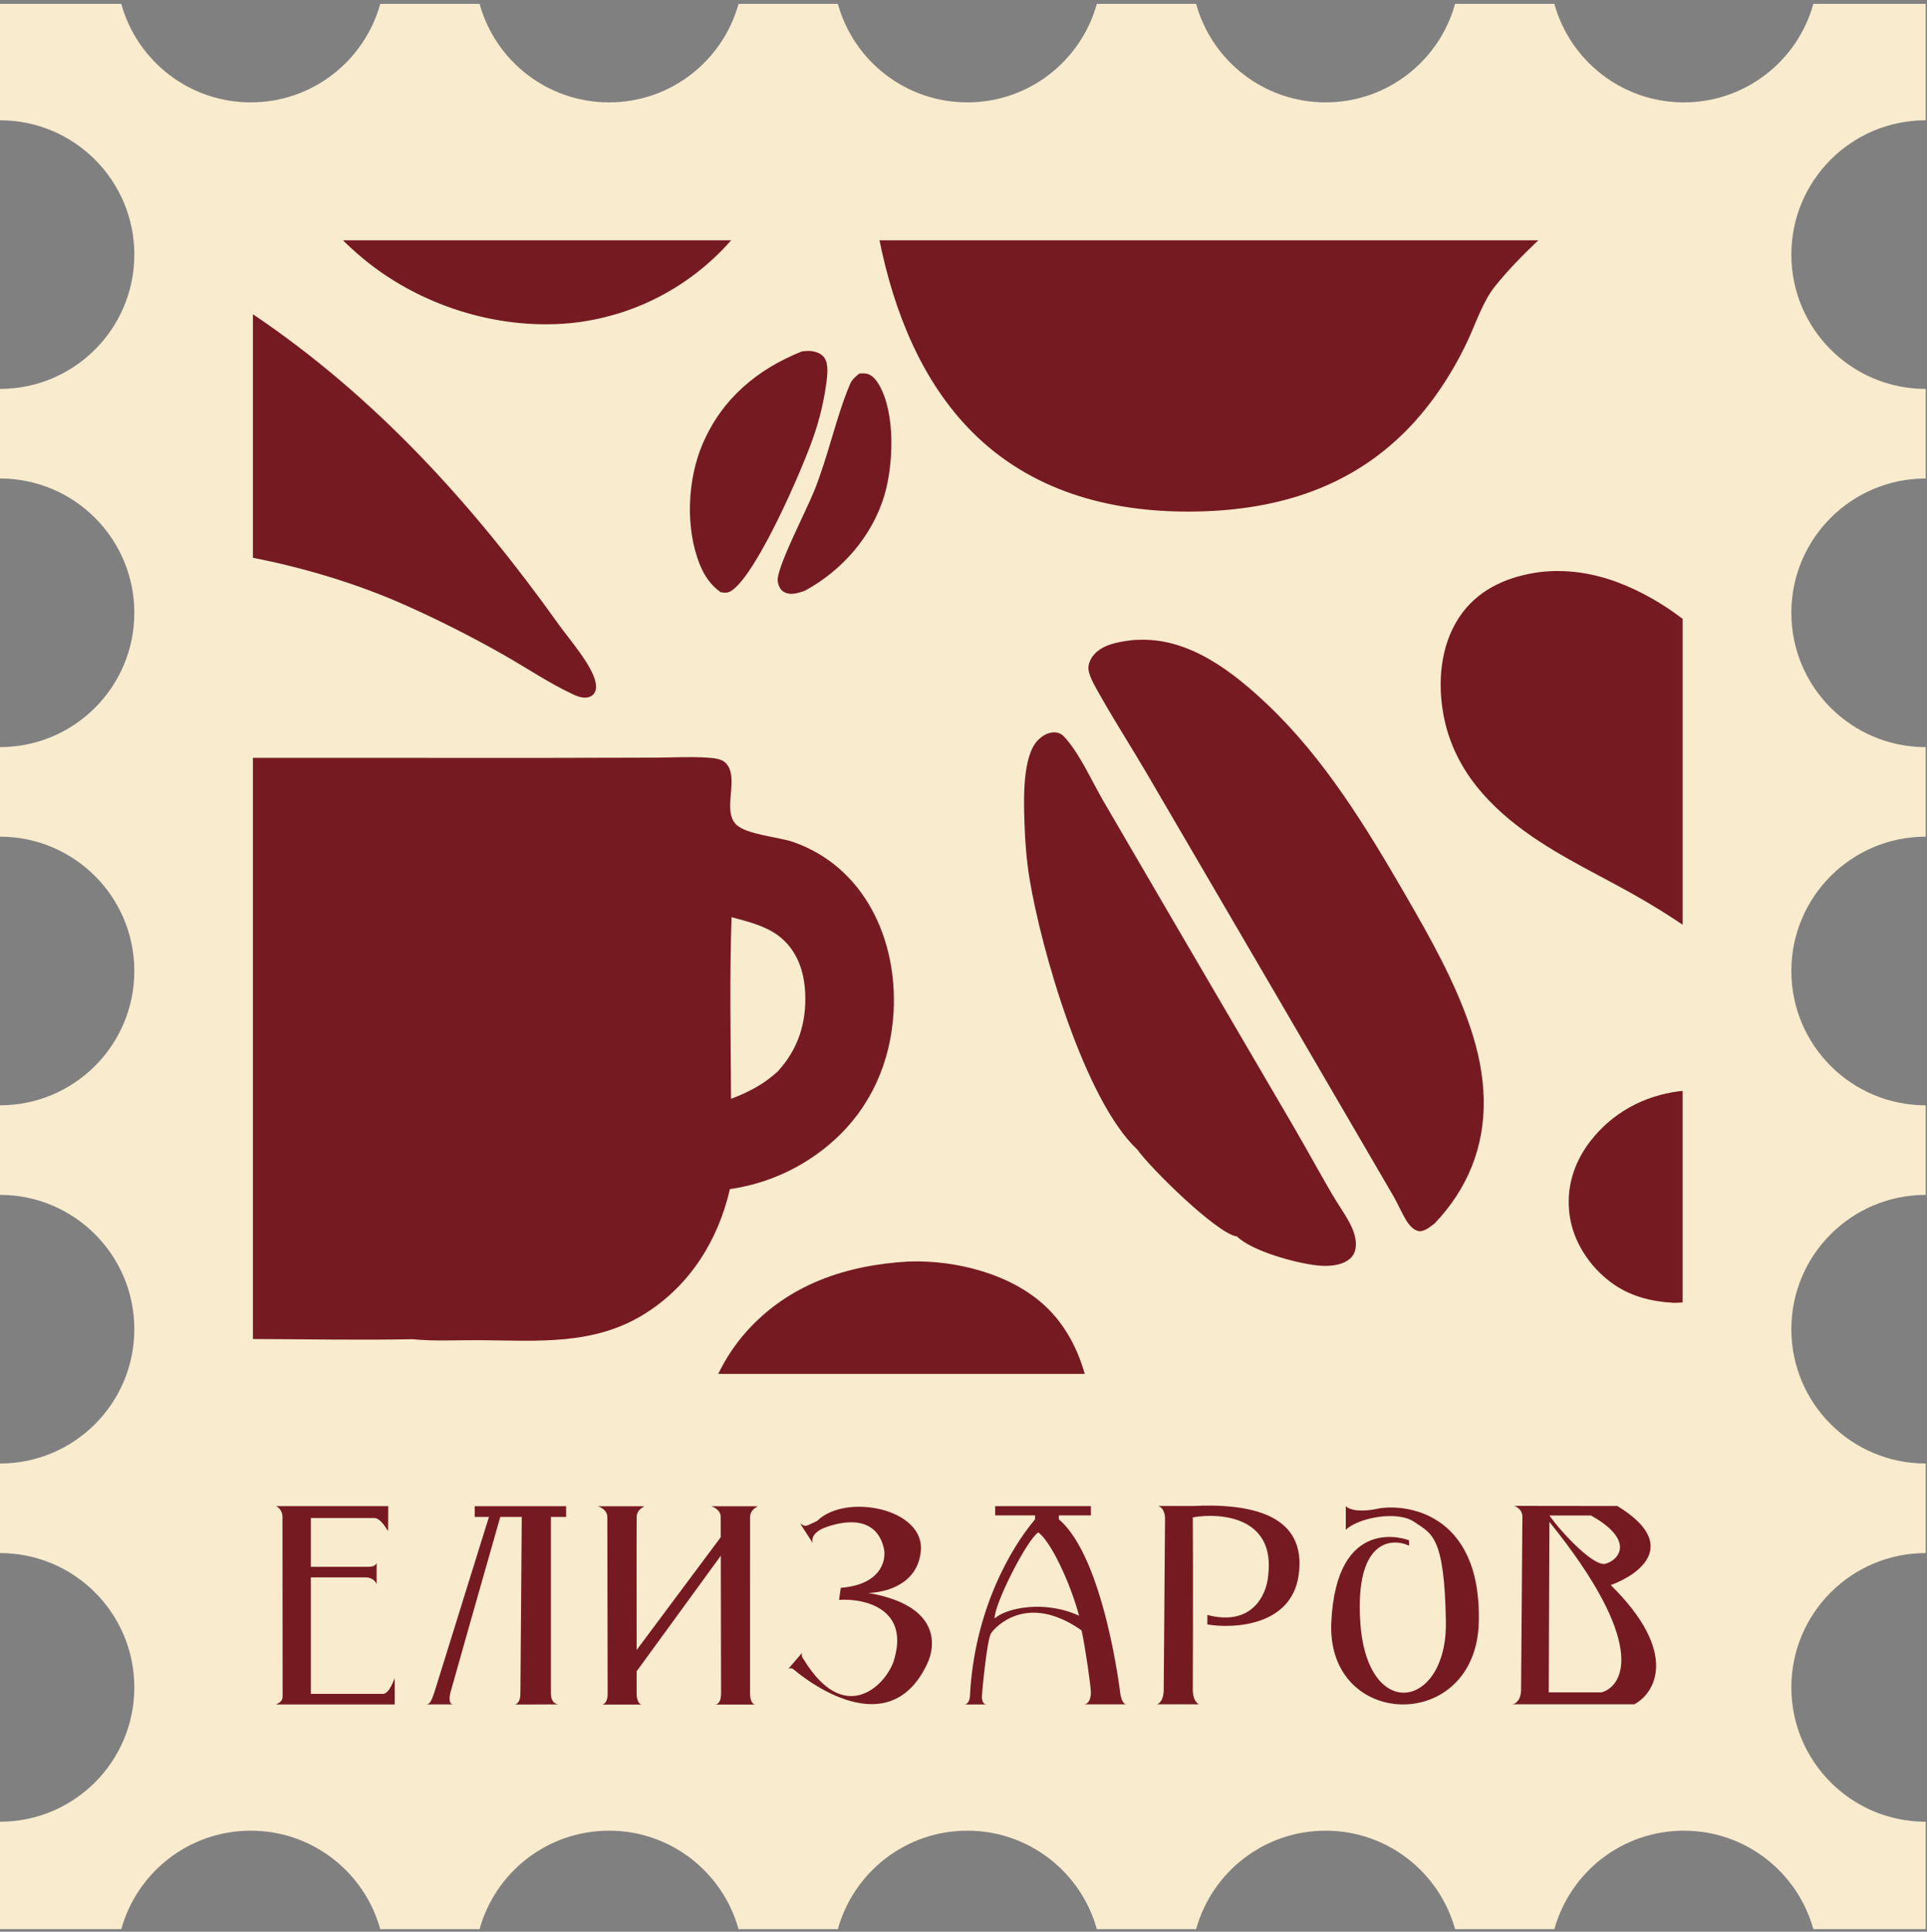 <?xml version="1.0" encoding="UTF-8"?> <svg xmlns="http://www.w3.org/2000/svg" width="374" height="375" viewBox="0 0 374 375" fill="none"><rect x="0" y="0" width="374" height="375" fill="#808080" stroke="none"/><g clip-path="url(#clip0_2533_15154)"><path d="M23.54 0.75C26.584 11.774 36.679 19.873 48.672 19.873C60.663 19.873 70.757 11.774 73.8 0.75H93.076C96.12 11.775 106.215 19.873 118.208 19.873C130.2 19.873 140.296 11.775 143.339 0.75H162.612C165.656 11.775 175.751 19.873 187.744 19.873C199.737 19.873 209.832 11.775 212.876 0.75H232.145C235.189 11.775 245.285 19.873 257.277 19.873C269.27 19.873 279.365 11.775 282.409 0.75H301.679C304.722 11.775 314.818 19.873 326.81 19.873C338.803 19.873 348.898 11.775 351.942 0.75H373.75V23.349C359.349 23.349 347.672 35.024 347.672 49.425C347.672 63.826 359.346 75.5 373.747 75.5L373.75 75.497V92.886C359.349 92.886 347.672 104.56 347.672 118.961C347.672 133.361 359.346 145.036 373.747 145.036L373.75 145.033V162.419C359.349 162.419 347.672 174.093 347.672 188.494C347.672 202.895 359.346 214.569 373.747 214.569L373.75 214.566V231.955C359.349 231.955 347.672 243.629 347.672 258.03C347.672 272.431 359.346 284.105 373.747 284.105L373.75 284.102V301.488C359.349 301.488 347.672 313.163 347.672 327.563C347.672 341.964 359.346 353.642 373.747 353.642L373.75 353.639V374.5H351.942C348.898 363.476 338.802 355.38 326.81 355.38C314.818 355.38 304.726 363.476 301.682 374.5H282.409C279.365 363.476 269.269 355.38 257.277 355.38C245.285 355.38 235.193 363.476 232.149 374.5H212.876C209.832 363.476 199.736 355.38 187.744 355.38C175.752 355.38 165.66 363.476 162.616 374.5H143.336C140.292 363.476 130.199 355.38 118.208 355.38C106.216 355.38 96.12 363.476 93.076 374.5H73.8C70.756 363.477 60.663 355.38 48.672 355.38C36.68 355.38 26.584 363.476 23.54 374.5H0V353.639C14.399 353.636 26.072 341.963 26.072 327.563C26.071 313.164 14.399 301.49 0 301.488V284.102C14.399 284.1 26.072 272.43 26.072 258.03C26.072 243.63 14.399 231.957 0 231.955V214.566C14.399 214.564 26.072 202.894 26.072 188.494C26.072 174.095 14.399 162.421 0 162.419V145.033C14.399 145.031 26.072 133.36 26.072 118.961C26.072 104.561 14.399 92.888 0 92.886V75.497C14.399 75.495 26.072 63.824 26.072 49.425C26.072 35.025 14.399 23.352 0 23.349V0.75H23.54Z" fill="#F9EBCE"></path><path d="M76.604 325.739V330.872H53.57C54.082 330.592 54.85 330.335 54.85 329.318C54.85 318.111 54.822 295.044 54.822 294.428C54.822 293.305 54.082 292.608 53.57 292.375H75.352L75.325 297.228C74.813 296.458 73.789 294.661 72.598 294.685H60.33V304.157H70.974C71.997 304.157 72.765 304.157 73.099 303.411V307.517C72.765 306.724 71.997 306.211 70.974 306.211H60.33V328.819H74.351C75.581 328.819 76.604 325.739 76.604 325.739Z" fill="#761A22"></path><path d="M87.961 330.862C88.886 330.868 81.844 330.869 82.744 330.862C83.644 330.856 83.961 329.379 84.309 328.506L94.894 294.477H92.135V292.383H109.873V294.477H106.918V328.506C106.918 329.508 107.058 330.592 108.308 330.862C105.438 330.862 99.759 330.919 99.96 330.862C100.915 330.592 101.004 329.459 101.004 328.506L101.265 294.477H97.091C93.96 305.471 87.648 327.669 87.439 328.506C87.218 329.393 87.036 330.856 87.961 330.862Z" fill="#761A22"></path><path d="M123.558 311.269C123.56 314.608 123.563 317.838 123.563 320.302L139.892 298.392C139.887 296.192 139.883 294.721 139.881 294.465C139.872 293.18 138.577 292.552 138.026 292.398L147.095 292.404C147.083 292.411 147.071 292.418 147.058 292.425C146.554 292.709 145.613 293.238 145.578 294.465L145.573 328.828C145.573 329.894 145.982 330.895 146.596 330.895H138.923C139.35 330.809 139.946 330.281 139.946 328.828C139.946 327.804 139.919 311.816 139.899 302L123.563 324.436V328.828C123.563 329.894 123.972 330.895 124.586 330.895H116.913C117.34 330.809 117.936 330.281 117.936 328.828C117.936 327.375 117.881 295.749 117.871 294.465C117.862 293.18 116.567 292.552 116.016 292.398L125.085 292.404C125.073 292.411 125.061 292.418 125.048 292.425C124.543 292.709 123.603 293.238 123.568 294.465C123.547 295.187 123.553 303.522 123.558 311.269Z" fill="#761A22"></path><path d="M163.181 308.231C170.919 307.632 172.005 302.986 171.581 300.739C169.748 292.148 159.618 296.743 159.618 296.743C159.618 296.743 157.221 297.74 157.733 299.537L155.291 295.744C156.453 296.457 156.198 296.346 158.6 295.244C164.131 289.784 179.483 292.835 178.72 301.077C178.109 307.67 171.75 309.147 168.526 309.23C182.373 311.627 181.67 319.297 179.999 322.892C172.043 340.007 154.024 324.064 154.024 324.064C154.024 324.064 153.638 323.662 153 323.965L155.686 320.838C155.43 321.608 155.902 321.994 156.071 322.269C163.809 334.856 171.553 327.512 173.362 322.717C176.824 312.328 167.857 310.24 162.852 310.573L163.181 308.231Z" fill="#761A22"></path><path fill-rule="evenodd" clip-rule="evenodd" d="M191.518 330.872C190.494 330.877 190.566 329.332 190.566 329.332C190.566 328.968 191.518 318.273 192.373 317.013C193.163 315.848 199.34 309.057 209.92 316.5C210.694 320.093 211.726 327.455 211.726 328.562C211.726 329.831 211.225 330.825 210.436 330.849C209.647 330.872 218.647 330.849 218.647 330.849C217.623 330.825 217.403 328.562 217.403 328.562C217.403 328.562 214.283 302.384 205.509 294.942V294.172H211.726V292.375H193.147V294.172H200.888V294.942C196.125 300.564 189.07 312.702 188.244 329.332C188.244 329.781 187.935 330.849 187.212 330.872C186.489 330.896 191.518 330.872 191.518 330.872ZM193.054 314.167C195.376 312.113 202.779 310.574 209.433 313.653C207.642 306.98 203.803 299.024 201.5 297.484C199.196 299.024 192.847 311.703 193.054 314.167Z" fill="#761A22"></path><path d="M232.721 330.847H224.531C224.531 330.847 225.838 330.599 225.859 327.976C225.944 317.012 226.115 294.557 226.115 294.557C226.115 294.557 226.07 292.76 224.787 292.35H231.504C242.28 291.823 253.827 293.768 252.031 305.872C250.594 315.556 239.629 316.222 234.326 315.345V313.503C243.153 315.819 245.872 309.381 246.129 305.872C247.566 294.505 236.977 293.592 231.504 294.557C231.589 305.434 231.504 327.312 231.504 327.976C231.504 330.422 232.721 330.847 232.721 330.847Z" fill="#761A22"></path><path d="M264.009 314.866C262.987 299.122 269.887 298.424 273.466 300.042V299.02C272.954 298.764 259.408 293.909 258.386 314.866C257.364 335.823 286.501 336.59 287.012 314.866C287.523 293.142 272.188 291.864 267.332 292.886C263.447 293.704 261.624 292.886 261.198 292.375V296.975C263.498 294.675 271.165 293.142 274.488 295.442C277.811 297.742 280.366 297.998 280.622 314.866C280.878 331.734 265.287 334.545 264.009 314.866Z" fill="#761A22"></path><path fill-rule="evenodd" clip-rule="evenodd" d="M293.891 292.328C294.659 292.608 295.471 293.286 295.471 294.432C295.471 295.265 295.3 317.149 295.215 327.987C295.215 330.113 294.045 330.849 293.43 330.849H317.181C321.275 328.681 325.925 320.808 312.617 307.698C318.162 305.704 326.181 299.843 313.897 292.352L293.891 292.328ZM300.716 294.196C303.105 297.577 309.342 304.184 311.594 303.56C314.409 302.78 317.225 298.878 308.779 294.196H300.716ZM300.716 295.441L300.589 328.531H310.826C315.347 327.231 319.552 318.747 300.716 295.441Z" fill="#761A22"></path><path d="M176.532 244.887C185.6 244.603 196.398 247.334 203.065 253.729C206.761 257.273 209.152 261.83 210.534 266.711H139.391C140.836 263.751 142.646 260.991 144.813 258.553C153.01 249.334 164.251 245.573 176.293 244.896C176.373 244.893 176.453 244.889 176.532 244.887Z" fill="#761A22"></path><path fill-rule="evenodd" clip-rule="evenodd" d="M127.109 147.076C130.465 147.071 133.941 146.845 137.285 147.079C138.438 147.16 140.002 147.253 140.854 148.123C143.602 150.932 140.115 157.166 142.813 159.996C144.744 162.02 151.124 162.466 153.923 163.443C167.848 168.307 174.2 182.472 173.432 196.396C172.898 206.101 169.049 214.927 161.765 221.456C161.416 221.769 161.06 222.075 160.7 222.374C160.34 222.674 159.975 222.969 159.604 223.256C159.233 223.542 158.855 223.821 158.473 224.094C158.092 224.366 157.706 224.633 157.314 224.891C156.923 225.15 156.525 225.401 156.125 225.645C155.725 225.888 155.319 226.126 154.91 226.355C154.501 226.584 154.087 226.805 153.67 227.018C153.254 227.232 152.833 227.437 152.409 227.635C151.984 227.833 151.555 228.025 151.123 228.208C150.691 228.39 150.256 228.565 149.818 228.731C149.38 228.898 148.938 229.055 148.494 229.205C148.05 229.355 147.601 229.498 147.152 229.631C146.703 229.765 146.25 229.891 145.797 230.008C145.343 230.125 144.887 230.232 144.429 230.332C143.972 230.433 143.511 230.526 143.05 230.609C142.589 230.693 142.127 230.767 141.664 230.834C139.371 240.789 133.907 249.528 125.178 255.012C115.268 261.239 104.333 260.251 93.151 260.161C88.864 260.126 84.299 260.404 80.054 259.974C69.746 260.179 59.398 259.967 49.086 259.936V147.12L106.871 147.123L127.109 147.076ZM141.988 178.048C141.582 189.763 141.829 201.587 141.882 213.311C145.29 212.019 148.229 210.491 150.945 207.997C154.893 203.679 156.536 198.601 156.274 192.77C156.097 188.83 154.897 185.066 151.929 182.343C149.258 179.891 145.403 178.965 141.988 178.048Z" fill="#761A22"></path><path d="M326.556 252.836C326.014 252.874 325.468 252.906 324.918 252.914C320.438 252.668 316.31 251.65 312.646 248.927C308.521 245.862 305.353 241.072 304.642 235.933C303.915 230.677 305.409 225.764 308.622 221.581C312.878 216.041 319.027 212.709 325.899 211.839C326.117 211.81 326.337 211.792 326.556 211.773V252.836Z" fill="#761A22"></path><path d="M204.463 142.17C205.221 142.141 205.906 142.364 206.435 142.914C209.4 145.999 211.93 151.685 214.103 155.432L227.234 177.95L250.796 218.247C253.381 222.676 255.839 227.177 258.411 231.611C259.563 233.598 260.938 235.488 262.005 237.52C262.659 238.764 263.195 240.255 263.151 241.681C263.119 242.727 262.804 243.652 261.996 244.35C260.366 245.757 257.729 245.866 255.695 245.652C251.599 245.221 242.995 242.91 240.066 240.011C240.002 240.005 239.936 240.006 239.873 239.993C235.916 239.173 223.423 226.914 220.724 223.149C210.517 213.575 202.1 184.488 199.813 170.565C199.209 166.888 198.94 163.182 198.823 159.459C198.691 155.294 198.412 146.84 201.408 143.724C202.197 142.903 203.301 142.213 204.463 142.17Z" fill="#761A22"></path><path d="M221.477 124.191C231.1 124.005 239.422 130.526 246.051 136.824C257.114 147.336 265.235 160.704 272.815 173.81C277.594 182.073 282.341 190.465 285.398 199.549C286.896 204.003 287.86 208.605 287.964 213.312C288.168 222.598 284.837 230.809 278.443 237.494C277.683 238.087 276.799 238.807 275.839 238.992C275.33 239.09 274.715 238.825 274.322 238.522C273.811 238.128 273.368 237.616 273.029 237.067C271.999 235.398 271.251 233.547 270.245 231.859L248.462 194.475L222.555 150.117C219.617 145.094 216.451 140.183 213.591 135.12C212.807 133.732 211.413 131.479 211.255 129.932C211.158 128.973 211.632 127.923 212.223 127.2C213.851 125.208 216.812 124.641 219.203 124.338C219.921 124.208 220.748 124.206 221.477 124.191Z" fill="#761A22"></path><path d="M298.757 111.067C303.89 110.418 309.225 111.244 314.04 113.072C318.526 114.775 322.695 117.19 326.561 120.118V179.503C324.298 177.978 321.914 176.468 319.369 174.968C311.601 170.39 303.262 166.716 295.948 161.398C287.758 155.444 281.551 148.025 279.982 137.74C279 131.297 279.849 124.22 283.86 118.9C287.476 114.104 292.972 111.857 298.757 111.067Z" fill="#761A22"></path><path d="M49.086 61C72.857 76.998 91.819 97.955 108.406 121.186C110.494 124.11 115.046 129.269 115.613 132.595C115.743 133.356 115.738 134.011 115.277 134.653C114.964 135.089 114.495 135.322 113.963 135.401C112.94 135.55 111.968 135.141 111.063 134.716C106.531 132.585 102.166 129.641 97.801 127.156C91.427 123.528 84.639 120.102 77.921 117.149C68.798 113.14 58.846 110.209 49.086 108.267V61Z" fill="#761A22"></path><path d="M166.78 72.507C167.306 72.479 167.872 72.44 168.384 72.588C169.448 72.896 170.207 73.976 170.723 74.902C173.805 80.441 173.406 90.302 171.626 96.225C169.257 104.108 163.409 110.78 156.231 114.663C155.372 114.988 154.236 115.345 153.315 115.267C152.659 115.211 151.957 114.928 151.546 114.392C151.118 113.834 150.866 112.923 150.955 112.227C151.37 108.957 156.43 99.205 157.978 95.399C160.724 88.646 162.294 80.89 164.979 74.566C165.361 73.666 166.052 73.119 166.78 72.507Z" fill="#761A22"></path><path d="M157.605 68.168C158.492 68.303 159.431 68.662 159.972 69.414C160.888 70.685 160.559 72.947 160.372 74.407C160.131 76.194 159.798 77.967 159.375 79.72C158.953 81.473 158.441 83.202 157.842 84.903C155.744 91.024 147.079 110.998 142.138 114.557C141.334 115.136 140.803 115.12 139.849 114.952C137.97 113.625 136.716 111.785 135.853 109.67C132.96 102.581 133.399 93.094 136.37 86.17C140.123 77.425 146.925 71.703 155.618 68.224C156.237 68.137 156.98 68.073 157.605 68.168Z" fill="#761A22"></path><path d="M298.558 46.648C295.602 49.458 292.734 52.376 290.226 55.488C287.798 58.501 286.503 62.605 284.875 66.09C281.943 72.363 277.898 78.536 273.034 83.481C261.591 95.115 246.889 99.245 230.918 99.313C215.188 99.38 200.091 95.274 188.722 83.899C178.906 74.078 173.5 60.513 170.695 46.648H298.558Z" fill="#761A22"></path><path d="M141.755 46.813C141.499 47.103 141.239 47.39 140.977 47.673C140.714 47.956 140.446 48.237 140.176 48.514C139.907 48.79 139.636 49.063 139.36 49.333C139.084 49.603 138.802 49.87 138.519 50.134C138.237 50.397 137.951 50.659 137.663 50.915C137.374 51.171 137.082 51.423 136.787 51.672C136.493 51.921 136.194 52.168 135.894 52.41C135.592 52.653 135.288 52.892 134.981 53.127C134.674 53.362 134.365 53.594 134.053 53.821C133.74 54.049 133.424 54.271 133.106 54.491C132.788 54.711 132.467 54.927 132.144 55.139C131.821 55.35 131.496 55.558 131.169 55.762C130.841 55.966 130.508 56.167 130.175 56.363C129.843 56.559 129.507 56.751 129.169 56.939C128.832 57.127 128.493 57.311 128.151 57.49C127.809 57.67 127.463 57.845 127.117 58.017C126.771 58.188 126.423 58.355 126.073 58.518C125.723 58.681 125.371 58.84 125.017 58.995C124.663 59.149 124.307 59.297 123.949 59.443C123.591 59.589 123.23 59.73 122.868 59.867C122.507 60.003 122.145 60.137 121.781 60.265C121.417 60.393 121.049 60.517 120.682 60.636C120.315 60.755 119.946 60.868 119.576 60.979C119.206 61.089 118.834 61.195 118.461 61.296C118.089 61.397 117.715 61.494 117.34 61.586C116.965 61.678 116.587 61.768 116.209 61.851C115.833 61.934 115.455 62.011 115.076 62.084C114.697 62.158 114.316 62.228 113.936 62.293C113.555 62.358 113.172 62.418 112.79 62.474C112.408 62.529 112.023 62.577 111.64 62.623C111.258 62.669 110.875 62.711 110.491 62.748C96.283 64.033 81.259 59.216 70.319 50.068C69.02 48.982 67.767 47.838 66.562 46.648H141.898C141.85 46.703 141.803 46.759 141.755 46.813Z" fill="#761A22"></path></g><defs><clipPath id="clip0_2533_15154"><rect width="374" height="375" fill="white"></rect></clipPath></defs></svg> 